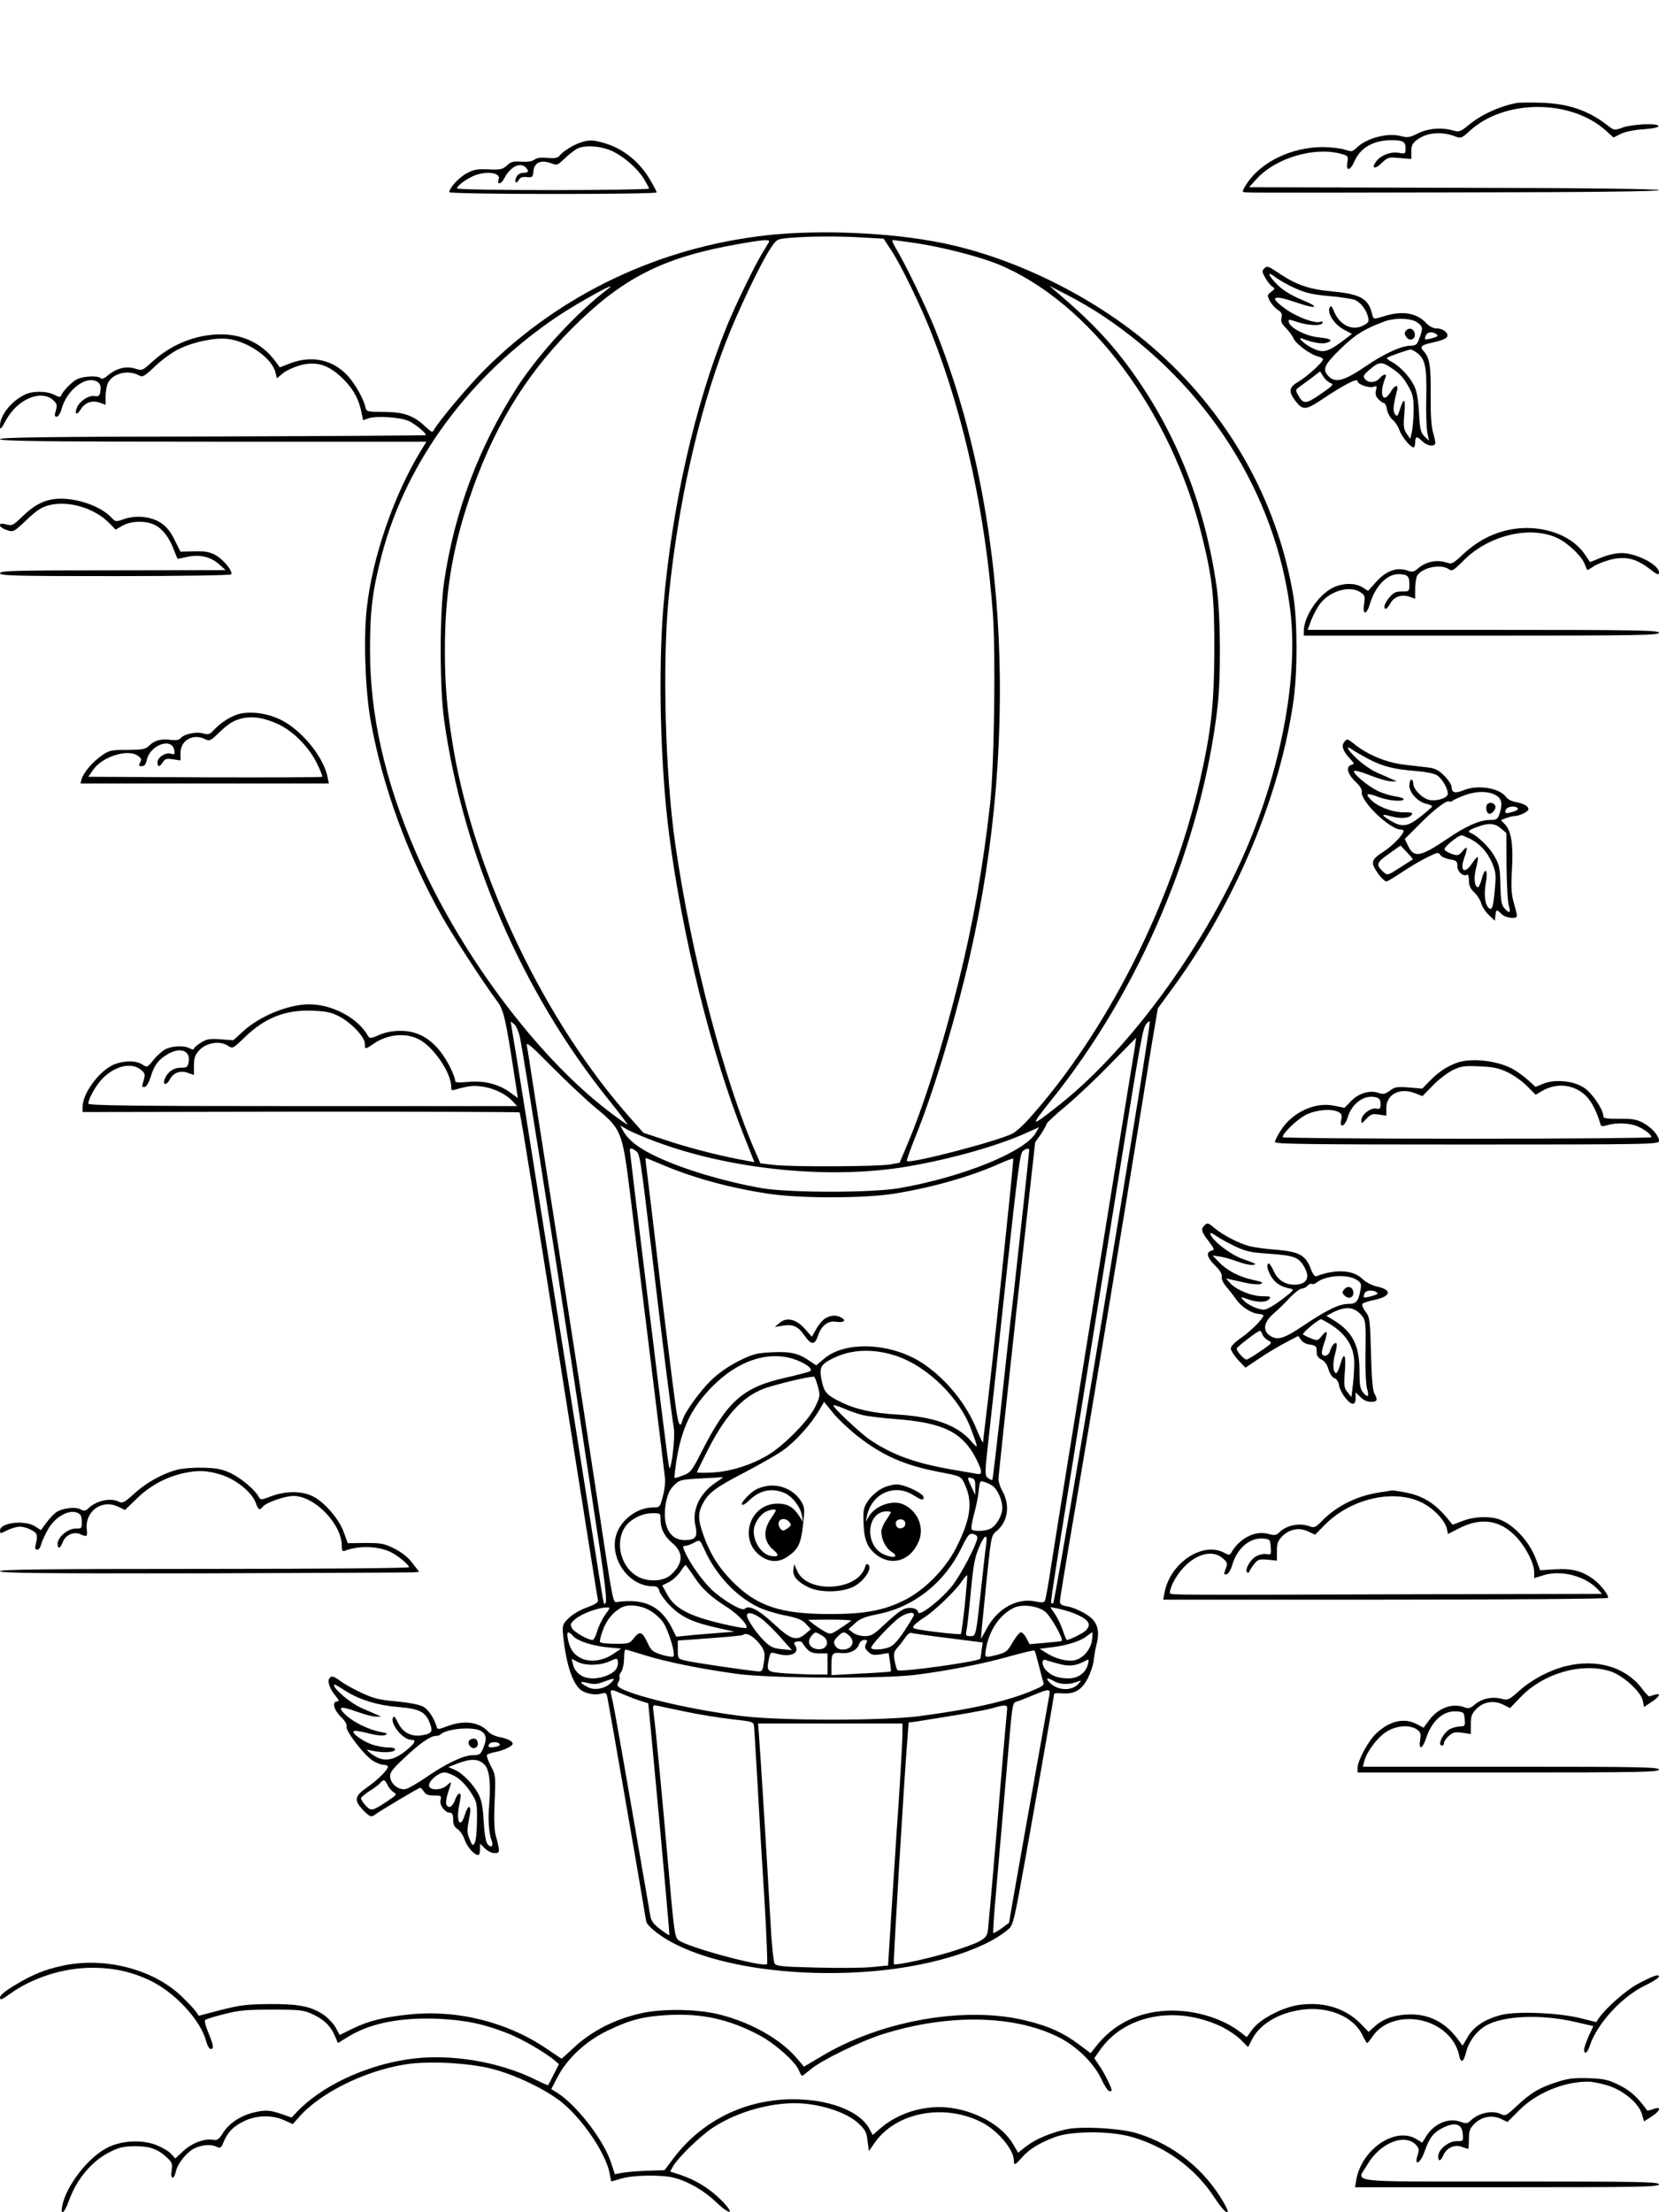 <?xml version="1.0" standalone="no"?>
<!DOCTYPE svg PUBLIC "-//W3C//DTD SVG 20010904//EN"
 "http://www.w3.org/TR/2001/REC-SVG-20010904/DTD/svg10.dtd">
<svg version="1.0" xmlns="http://www.w3.org/2000/svg"
 width="864pt" height="1152pt" viewBox="0 0 864 1152"
 preserveAspectRatio="xMidYMid meet">

<g transform="translate(0,1152) scale(0.1,-0.1)"
fill="#000000" stroke="none">
<path d="M7900 10984 c-93 -18 -186 -61 -251 -115 -43 -35 -50 -37 -80 -29
-61 18 -132 12 -185 -15 -42 -21 -54 -23 -87 -14 -69 19 -177 -9 -229 -58 -25
-24 -28 -24 -65 -12 -21 7 -74 13 -118 13 -152 -1 -304 -71 -381 -175 -20 -27
-34 -53 -31 -56 8 -8 -53 -7 1120 -5 687 1 1047 5 1047 12 0 6 -367 11 -1067
12 l-1068 3 42 46 c99 107 300 166 437 128 37 -10 38 -12 33 -45 -8 -48 15
-44 37 6 31 71 99 110 193 110 60 0 73 -8 73 -42 0 -29 -1 -30 -34 -24 -42 8
-97 -13 -119 -45 -27 -37 -7 -43 29 -8 31 30 36 32 93 26 l61 -5 0 38 c0 30 6
43 26 59 53 42 132 49 207 19 25 -9 31 -7 71 30 179 165 523 167 707 4 l42
-38 38 19 c23 11 70 21 119 24 53 4 79 10 77 17 -6 16 -133 10 -186 -8 -43
-16 -44 -16 -80 12 -101 78 -205 113 -346 117 -55 2 -111 1 -125 -1z"/>
<path d="M3019 10776 c-38 -13 -88 -45 -107 -69 -9 -10 -27 -13 -62 -9 -34 3
-55 0 -66 -9 -11 -9 -35 -13 -68 -11 -43 3 -56 0 -76 -20 -23 -20 -34 -23 -95
-20 -58 3 -78 -1 -115 -21 -40 -21 -90 -76 -90 -98 0 -5 243 -9 540 -9 297 0
540 3 540 8 0 4 -14 31 -31 60 -55 97 -141 167 -239 196 -64 19 -83 19 -131 2z
m172 -44 c61 -30 126 -87 161 -141 15 -25 28 -49 28 -53 0 -4 -225 -8 -500 -8
-309 0 -500 4 -500 9 0 15 60 57 99 70 66 22 130 9 118 -23 -11 -29 12 -27 28
3 31 62 83 89 113 59 19 -19 14 -28 -13 -28 -14 0 -29 -8 -35 -21 -14 -26 -2
-41 12 -16 7 13 19 17 41 15 30 -3 32 -1 35 30 4 45 38 61 89 43 34 -13 36
-12 72 22 20 20 50 43 66 52 40 22 127 15 186 -13z"/>
<path d="M3995 10295 c-560 -62 -1073 -305 -1466 -695 -85 -84 -240 -268 -268
-317 -9 -17 -12 -15 -43 13 -63 60 -113 78 -216 79 -91 0 -93 1 -99 25 -10 44
-53 119 -89 160 -78 86 -187 111 -300 69 l-57 -22 -21 29 c-61 85 -153 135
-259 142 -136 8 -277 -44 -383 -141 -53 -48 -53 -48 -92 -36 -47 14 -96 1
-142 -37 -17 -15 -31 -20 -35 -14 -9 15 -92 12 -124 -5 -28 -14 -75 -63 -83
-86 -3 -8 -13 -7 -35 5 -41 21 -115 21 -156 0 -70 -35 -127 -108 -127 -161 0
-24 5 -20 33 32 59 106 179 157 242 103 22 -20 24 -27 16 -55 -8 -26 -7 -33 4
-33 8 0 19 17 25 38 28 106 136 184 192 140 11 -9 14 -23 11 -44 -4 -26 -8
-30 -32 -26 -30 4 -78 -28 -91 -62 -13 -35 1 -40 21 -7 21 35 61 49 101 33
l28 -10 0 43 c0 24 5 56 12 70 22 49 103 71 158 42 24 -13 29 -10 91 49 37 34
92 74 124 88 77 37 187 59 252 51 107 -13 232 -102 248 -176 l7 -29 30 25 c16
14 55 32 85 41 82 24 145 8 213 -53 61 -55 95 -111 110 -180 l11 -51 30 10
c42 14 167 5 209 -15 37 -18 94 -66 87 -73 -2 -2 -502 -5 -1110 -7 -878 -1
-1107 -5 -1107 -14 0 -10 229 -13 1111 -13 l1110 0 -26 -42 c-144 -235 -256
-561 -285 -827 -17 -152 -8 -420 19 -576 60 -343 196 -715 375 -1031 63 -110
215 -344 287 -440 32 -44 43 -90 88 -385 l18 -117 -40 29 c-60 44 -137 63
-219 55 -57 -5 -68 -4 -68 9 0 9 -12 39 -26 68 -64 127 -150 190 -259 189 -42
0 -80 -8 -111 -22 -43 -18 -49 -19 -57 -5 -52 93 -185 165 -307 165 -107 0
-255 -60 -342 -139 l-53 -48 -67 5 c-56 4 -73 1 -102 -18 -20 -12 -36 -26 -36
-31 0 -6 -9 -5 -22 2 -29 16 -91 13 -127 -5 -16 -9 -45 -34 -62 -56 -32 -40
-33 -40 -58 -23 -35 23 -107 20 -157 -5 -75 -38 -153 -148 -154 -215 l0 -28
1136 2 c624 0 1138 -1 1140 -4 5 -5 83 -490 249 -1542 105 -661 155 -979 159
-997 3 -12 -12 -22 -58 -39 -34 -12 -75 -36 -95 -56 -32 -32 -33 -36 -28 -91
15 -144 47 -245 90 -281 25 -20 75 -30 106 -21 27 7 29 6 35 -23 11 -55 164
-937 181 -1042 9 -55 18 -110 21 -122 2 -13 31 -41 69 -68 202 -144 622 -222
1058 -194 323 20 627 109 759 223 25 22 30 44 88 367 69 386 150 850 150 858
0 4 20 5 44 3 62 -5 101 18 132 80 14 28 28 69 30 92 2 22 9 62 16 88 18 76 0
121 -64 157 -29 17 -69 33 -90 36 -29 5 -38 11 -38 26 0 11 36 232 81 492 82
484 245 1465 325 1962 25 154 58 360 74 457 l30 177 79 108 c325 444 559 1002
628 1498 21 150 20 413 -1 540 -84 503 -345 963 -741 1303 -300 257 -712 461
-1090 537 -264 54 -635 70 -910 40z m500 -12 l107 -6 40 -61 c52 -79 154 -290
211 -436 169 -430 280 -941 318 -1458 15 -215 7 -795 -15 -992 -38 -335 -89
-623 -167 -935 -84 -335 -181 -641 -268 -845 l-36 -85 -50 -9 c-65 -11 -498
-13 -597 -3 l-78 9 -20 46 c-168 378 -341 1042 -424 1622 -52 366 -67 940 -33
1285 48 477 151 940 294 1315 61 160 183 417 235 495 33 50 33 50 98 56 99 9
265 10 385 2z m-491 -25 c-4 -7 -18 -30 -31 -51 -41 -66 -141 -272 -187 -384
-168 -414 -287 -940 -331 -1461 -28 -340 -16 -834 30 -1189 69 -533 220 -1140
390 -1569 l54 -136 -37 7 c-121 21 -285 62 -404 101 l-137 45 -64 72 c-449
504 -814 1267 -927 1937 -32 194 -43 318 -43 505 0 283 36 514 122 773 122
370 291 651 536 898 266 267 477 374 870 443 135 24 169 26 159 9z m759 -3
c143 -21 337 -71 435 -111 474 -195 903 -767 1062 -1416 55 -223 65 -319 64
-598 -1 -280 -16 -416 -75 -676 -145 -636 -485 -1309 -891 -1761 -28 -32 -65
-65 -83 -75 -73 -39 -536 -160 -552 -144 -3 2 18 60 45 128 85 210 180 517
257 829 290 1175 232 2413 -157 3379 -51 125 -154 337 -203 418 -14 23 -21 42
-16 42 6 0 57 -7 114 -15z m-1596 -239 c-164 -124 -359 -336 -474 -513 -198
-308 -326 -646 -380 -1012 -24 -162 -24 -548 0 -721 98 -701 408 -1418 853
-1972 58 -72 103 -132 102 -134 -2 -2 -49 31 -103 73 -379 291 -781 834 -1005
1358 -157 366 -233 703 -233 1040 0 209 13 312 63 502 129 484 457 928 913
1235 112 75 331 195 264 144z m2580 -143 c540 -361 897 -924 973 -1533 40
-330 -40 -784 -214 -1205 -215 -518 -614 -1071 -986 -1366 -156 -124 -160
-121 -45 22 463 576 783 1333 866 2049 18 160 16 482 -5 625 -60 420 -206 792
-437 1115 -107 150 -214 264 -389 413 l-45 39 93 -48 c52 -26 137 -76 189
-111z m-3982 -3645 c64 -33 135 -108 135 -143 0 -31 1 -31 46 0 70 48 160 58
229 26 78 -35 175 -175 175 -252 0 -16 4 -19 17 -14 10 3 39 11 64 16 76 16
185 -18 238 -75 l24 -26 -1116 0 c-887 0 -1117 3 -1117 13 1 27 40 96 75 132
66 65 148 84 198 45 22 -18 24 -24 16 -53 -11 -40 -12 -37 5 -37 8 0 21 22 31
53 19 61 39 88 86 116 65 40 121 21 112 -36 -5 -30 -8 -33 -42 -33 -38 0 -71
-24 -84 -62 -11 -31 12 -30 28 2 18 35 56 48 97 32 l28 -10 0 49 c0 39 5 55
28 80 35 39 107 51 148 24 26 -17 26 -17 88 43 106 102 211 144 351 139 73 -3
99 -8 140 -29z m4160 -445 c-204 -1256 -431 -2602 -440 -2611 -3 -3 -7 -3 -10
0 -6 5 15 134 350 2213 117 730 126 777 144 802 9 11 17 17 19 13 2 -4 -27
-192 -63 -417z m-3216 329 c18 -87 171 -1054 272 -1717 49 -324 111 -731 137
-903 41 -266 47 -341 27 -321 -3 4 -23 127 -120 744 -24 154 -65 408 -90 565
-25 157 -84 526 -131 820 -46 294 -98 616 -114 715 -17 99 -30 182 -30 184 0
2 8 -4 19 -13 10 -9 24 -42 30 -74z m3201 -47 c-10 -61 -77 -470 -205 -1265
-53 -327 -120 -746 -150 -930 -30 -184 -66 -412 -81 -506 -14 -95 -29 -177
-33 -182 -4 -7 -20 -8 -46 -2 -95 21 -196 -33 -253 -135 l-33 -60 4 55 c3 30
15 152 27 270 22 211 23 215 50 237 60 49 72 137 29 211 -10 18 -19 45 -19 60
0 15 43 415 95 890 l96 863 30 43 c16 24 29 48 29 53 0 5 46 48 103 95 56 47
161 146 232 220 72 73 131 133 131 133 1 0 -2 -22 -6 -50z m-2809 -313 c134
-110 140 -124 178 -428 37 -299 178 -1442 184 -1499 3 -22 -2 -66 -11 -97 -15
-57 -16 -58 -51 -58 -94 0 -188 -82 -198 -172 -14 -119 83 -237 193 -238 26 0
33 -5 38 -26 4 -14 30 -50 59 -79 59 -58 119 -85 252 -114 l80 -18 -90 -7
c-49 -4 -118 -9 -152 -13 l-61 -6 -22 44 c-58 115 -144 156 -284 137 -25 -4
-19 -34 -111 572 -42 278 -128 836 -191 1240 -63 404 -126 807 -140 895 -13
88 -27 173 -30 189 -5 24 18 5 132 -111 77 -77 178 -172 225 -211z m314 -177
c397 -148 914 -198 1314 -129 232 40 477 110 624 178 l58 26 -17 -30 c-59 -99
-379 -229 -709 -287 -143 -25 -577 -25 -720 0 -195 35 -397 95 -540 161 -96
45 -149 85 -178 134 l-17 31 42 -24 c24 -12 88 -40 143 -60z m-103 -49 c21
-15 22 -26 84 -541 52 -441 101 -829 113 -899 8 -42 -9 -199 -22 -212 -2 -2
-11 58 -20 134 -30 227 -187 1513 -187 1523 0 12 12 11 32 -5z m2048 3 c0 -12
-53 -496 -80 -739 -29 -245 -36 -314 -74 -663 -19 -170 -36 -310 -38 -313 -3
-2 -13 2 -22 9 -18 13 -18 21 3 208 12 107 53 484 91 838 60 550 72 646 87
657 22 16 33 17 33 3z m-1914 -73 c168 -71 351 -121 554 -152 160 -25 491 -25
650 -1 197 31 404 89 557 158 36 16 68 28 70 25 4 -4 -117 -1157 -143 -1351
-7 -60 -14 -117 -14 -125 0 -8 -15 21 -33 65 -55 136 -159 263 -279 344 -163
109 -405 121 -517 25 l-40 -34 -36 24 c-57 39 -99 49 -196 44 -78 -4 -97 -8
-171 -45 -55 -28 -104 -62 -144 -100 -61 -60 -140 -170 -150 -210 -11 -42 -21
-24 -33 60 -17 117 -74 581 -115 932 -20 165 -38 317 -41 338 -3 20 -4 37 -2
37 1 0 39 -15 83 -34z m1222 -997 c162 -54 330 -218 390 -383 38 -101 38 -105
-1 -60 -72 83 -195 127 -386 138 -123 7 -213 27 -284 61 -83 40 -95 54 -108
118 -14 67 -5 83 66 117 92 44 207 48 323 9z m-541 -14 c62 -19 112 -54 91
-66 -8 -4 -64 -19 -126 -33 -223 -50 -302 -120 -436 -382 -52 -103 -59 -112
-98 -127 -23 -9 -43 -15 -45 -13 -2 2 3 44 10 92 28 172 80 277 192 389 129
128 279 179 412 140z m133 -147 c12 -45 11 -51 -15 -105 -34 -71 -165 -203
-247 -251 -86 -51 -191 -84 -285 -90 -46 -2 -83 -2 -83 1 0 4 25 55 55 114
100 197 195 295 324 332 107 31 226 57 232 51 3 -3 12 -26 19 -52z m203 -254
c132 -104 246 -154 427 -189 120 -23 116 -21 139 -75 38 -88 23 -179 -52 -325
-56 -108 -163 -216 -267 -268 -109 -54 -205 -72 -390 -72 -255 0 -378 41 -505
169 -73 73 -121 151 -155 252 -25 72 -25 105 -1 152 30 58 66 85 216 163 77
40 168 92 201 115 65 46 147 136 190 210 l26 44 45 -56 c25 -31 82 -85 126
-120z m30 107 c26 -6 105 -16 175 -21 247 -19 346 -69 417 -209 32 -64 32 -83
3 -76 -13 2 -75 13 -139 24 -186 33 -304 76 -419 154 -49 33 -190 166 -190
178 0 4 24 -2 53 -15 28 -13 74 -28 100 -35z m-765 -351 c-83 -55 -124 -141
-107 -221 14 -63 2 -79 -56 -79 -79 0 -118 78 -97 194 9 45 19 68 42 91 29 29
35 30 138 36 59 3 111 6 116 7 5 1 -11 -12 -36 -28z m1351 -24 l0 -41 -19 40
c-24 52 -24 54 0 48 16 -4 20 -13 19 -47z m87 9 c28 -18 54 -75 54 -117 0 -39
-30 -92 -61 -108 -23 -13 -81 -16 -97 -6 -6 4 -2 34 10 78 11 40 23 97 25 126
5 48 7 52 26 46 12 -3 31 -12 43 -19z m-1726 -180 c0 -45 20 -85 60 -119 61
-51 59 -106 -4 -165 -39 -37 -121 -41 -176 -10 -99 56 -123 209 -44 281 34 30
78 48 122 48 42 0 42 0 42 -35z m1650 -91 c0 -32 -90 -203 -135 -257 -61 -74
-169 -156 -173 -133 -4 21 -41 30 -74 17 -15 -5 -58 -39 -96 -75 -61 -58 -74
-66 -108 -66 -22 0 -49 8 -62 18 l-23 18 33 30 c27 25 51 35 123 49 187 38
345 164 433 346 32 65 40 75 59 71 13 -2 23 -11 23 -18z m46 -36 c-4 -24 -15
-126 -26 -228 -28 -255 -27 -250 -57 -250 -23 0 -25 3 -19 33 4 17 13 106 22
197 12 132 20 178 41 228 30 72 47 80 39 20z m-1467 -28 c58 -128 160 -239
274 -296 28 -15 91 -35 140 -45 70 -14 94 -23 114 -45 l26 -28 -27 -23 c-48
-41 -77 -32 -166 51 -78 73 -130 100 -152 78 -12 -12 -88 30 -155 85 -47 38
-119 134 -151 201 -18 38 -18 42 -4 42 10 0 28 7 42 14 36 20 34 21 59 -34z
m-54 -141 c43 -65 87 -105 177 -162 54 -35 106 -92 95 -104 -3 -3 -41 2 -84
12 -206 44 -289 86 -330 165 l-24 44 36 18 c19 10 45 34 58 53 12 19 24 35 27
35 3 0 23 -28 45 -61z m1410 -145 c-9 -81 -18 -150 -21 -153 -5 -5 -190 16
-232 26 -19 4 -20 8 -10 21 7 8 31 26 53 40 51 33 156 132 191 183 15 22 29
38 31 36 2 -2 -4 -71 -12 -153z m-1645 -28 c25 -13 57 -41 72 -62 29 -41 68
-168 55 -180 -4 -4 -31 0 -61 9 -46 15 -55 22 -71 57 -29 63 -42 69 -72 32
-24 -31 -27 -32 -98 -32 -41 0 -76 4 -80 9 -3 5 4 34 15 63 19 52 53 93 95
116 34 19 97 14 145 -12z m2060 -6 c29 -20 100 -144 89 -155 -2 -2 -41 -6 -86
-10 l-81 -7 -16 31 c-9 17 -22 31 -29 31 -7 0 -26 -23 -43 -52 -26 -46 -34
-53 -79 -65 -69 -17 -68 -18 -60 30 16 95 67 173 140 212 42 23 122 15 165
-15z m-2289 -20 c-15 -21 -34 -60 -41 -85 -7 -25 -18 -45 -24 -45 -26 1 -95
40 -107 61 -11 21 -9 26 20 50 32 26 114 57 159 58 22 1 22 1 -7 -39z m2434
12 c85 -33 105 -61 67 -95 -15 -14 -83 -47 -96 -47 -2 0 -12 22 -21 50 -9 27
-27 65 -41 85 l-24 36 37 -7 c21 -4 56 -14 78 -22z m-1624 -28 c21 -14 66 -58
100 -96 l63 -71 -53 5 c-42 4 -59 12 -87 39 -41 39 -94 116 -94 136 0 21 31
15 71 -13z m799 17 c0 -5 -23 -43 -50 -84 -36 -54 -59 -78 -82 -86 -35 -12
-81 -14 -91 -4 -8 7 77 100 136 151 36 30 87 44 87 23z m-327 -31 c-5 -4 -30
-22 -58 -40 -48 -32 -50 -32 -80 -16 -17 9 -43 27 -59 39 l-27 22 115 1 c64 0
113 -3 109 -6z m-1448 -80 c23 -26 105 -52 185 -59 l65 -6 -40 -27 c-54 -37
-121 -46 -169 -23 -39 19 -59 49 -69 103 -7 37 2 41 28 12z m1296 3 c50 -29
23 -84 -34 -69 -34 8 -44 41 -21 67 21 23 19 23 55 2z m141 0 c35 -31 16 -73
-34 -73 -17 0 -31 7 -39 21 -9 17 -7 25 12 45 27 28 36 30 61 7z m514 -13
l182 -23 -6 -41 c-2 -23 -6 -42 -7 -44 -13 -15 -419 -72 -431 -59 -4 3 -10 26
-15 49 -6 37 -4 46 15 68 13 14 31 38 41 53 10 15 23 26 29 24 6 -2 93 -15
192 -27z m751 -11 c-7 -50 -47 -96 -92 -105 -39 -7 -98 8 -145 38 l-35 22 63
8 c77 9 148 31 182 58 14 11 27 20 29 20 2 0 1 -19 -2 -41z m-1738 -11 c36
-42 39 -58 25 -129 -4 -21 -10 -25 -32 -22 -93 10 -334 46 -369 55 -43 10 -43
10 -43 57 l0 48 167 12 c92 7 170 14 172 17 15 14 49 -2 80 -38z m254 -35 c15
-17 32 -23 64 -23 l43 0 0 -55 0 -55 -63 0 c-35 0 -105 3 -155 6 -101 8 -101
7 -86 82 6 28 8 29 37 21 72 -21 124 1 99 41 -10 16 -8 19 11 22 12 2 24 -1
26 -7 2 -5 13 -20 24 -32z m307 27 c-8 -16 -6 -24 10 -40 18 -18 28 -20 65
-15 l43 7 7 -46 c4 -26 6 -49 4 -50 -2 -2 -73 -7 -156 -11 l-153 -8 0 46 c0
67 4 73 50 69 45 -5 85 15 95 48 4 11 15 20 26 20 17 0 18 -3 9 -20z m-1150
-60 c112 -35 292 -71 480 -97 171 -23 751 -26 925 -5 168 21 357 58 494 97 69
19 126 33 129 30 2 -2 12 -37 22 -77 10 -40 21 -80 24 -89 6 -13 -7 -22 -56
-42 -135 -57 -318 -98 -593 -134 -187 -24 -713 -24 -915 0 -249 30 -541 97
-633 143 -23 13 -26 18 -16 35 6 11 8 23 5 26 -3 3 1 15 9 27 8 11 15 42 15
68 0 27 3 48 8 48 4 0 50 -14 102 -30z m-149 -68 c-15 -28 -72 -52 -124 -52
-53 0 -92 28 -103 73 l-7 29 31 -16 c41 -21 117 -20 167 3 38 17 40 17 43 0 2
-10 -1 -27 -7 -37z m2306 23 c53 -14 86 -10 133 15 22 12 22 11 16 -16 -11
-45 -50 -74 -101 -74 -52 0 -87 12 -115 40 -26 26 -28 65 -2 55 9 -3 41 -13
69 -20z m-2332 -95 c-30 -33 -86 -45 -123 -26 -46 24 -47 34 -1 22 31 -8 48
-7 82 6 57 21 63 21 42 -2z m2305 5 c30 -17 78 -19 116 -4 28 10 28 10 10 -10
-37 -41 -116 -34 -155 13 -16 20 -4 20 29 1z m-2242 -69 c31 -13 73 -29 93
-35 l35 -11 13 -133 c59 -622 99 -1072 97 -1074 -2 -2 -23 12 -48 31 -33 25
-47 44 -51 68 -3 18 -21 125 -41 238 -107 620 -146 840 -155 880 -17 72 -21
69 57 36z m2217 -3 c-8 -45 -71 -398 -119 -668 -24 -137 -55 -310 -68 -384
l-23 -134 -39 -29 c-22 -15 -41 -26 -43 -24 -3 2 5 111 17 243 19 220 41 469
71 817 10 112 15 140 28 143 9 2 48 17 86 33 89 37 96 37 90 3z m-1892 -87
c70 -15 178 -32 240 -39 108 -12 112 -13 114 -37 2 -14 9 -146 18 -295 8 -148
24 -420 36 -604 11 -183 17 -336 14 -339 -19 -19 -423 90 -463 126 -18 15 -23
55 -51 377 -34 389 -67 734 -77 804 -5 42 -5 43 18 39 13 -3 81 -18 151 -32z
m1671 2 c-2 -18 -25 -276 -49 -573 -25 -297 -48 -555 -51 -573 -6 -40 -36 -56
-189 -105 -110 -34 -291 -74 -300 -65 -4 4 53 956 71 1175 l6 83 32 4 c217 34
360 58 401 70 79 22 84 21 79 -16z m-544 -117 c0 -29 -9 -191 -20 -360 -12
-168 -28 -427 -38 -576 l-17 -270 -80 -8 c-44 -5 -174 -6 -290 -3 -172 4 -211
7 -220 20 -7 8 -17 107 -23 228 -18 322 -51 853 -58 943 l-6 80 376 0 376 0 0
-54z"/>
<path d="M4300 4656 c-14 -8 -36 -33 -48 -55 l-24 -42 -36 41 c-46 51 -95 63
-132 31 l-25 -21 37 6 c58 10 84 -2 118 -51 35 -50 53 -51 70 -1 17 53 53 80
94 73 41 -6 56 7 27 22 -26 14 -51 13 -81 -3z"/>
<path d="M3985 3780 c-42 -9 -65 -23 -99 -59 -39 -41 -24 -53 17 -13 54 52
116 65 181 38 41 -17 84 -71 92 -117 l6 -34 -20 31 c-30 46 -61 64 -112 64
-152 0 -208 -201 -78 -280 43 -26 87 -25 128 3 57 38 71 67 82 165 10 85 9 93
-11 126 -38 60 -115 92 -186 76z m55 -126 c0 -3 -9 -18 -20 -34 -49 -69 -45
-127 11 -174 30 -25 23 -36 -18 -28 -58 11 -104 101 -82 159 13 34 37 63 64
74 24 10 45 11 45 3z m71 -60 c11 -14 10 -18 -6 -30 -10 -8 -22 -14 -26 -14
-14 0 -29 28 -23 44 8 21 38 21 55 0z"/>
<path d="M4593 3769 c-22 -11 -54 -39 -70 -61 -25 -37 -28 -49 -26 -110 2 -90
17 -130 58 -167 82 -71 186 -43 230 63 31 73 -7 161 -83 193 -57 24 -145 -9
-178 -65 l-15 -27 6 30 c24 117 142 171 240 110 46 -28 55 -30 55 -12 0 20
-99 67 -140 67 -19 0 -54 -9 -77 -21z m47 -124 c0 -2 -11 -21 -25 -41 -14 -20
-25 -47 -25 -59 0 -42 23 -87 53 -106 41 -25 14 -36 -37 -15 -105 44 -96 224
12 226 12 0 22 -2 22 -5z m75 -60 c0 -23 -34 -33 -45 -14 -13 20 1 40 24 37
13 -2 21 -10 21 -23z"/>
<path d="M4505 3359 c-38 -124 -300 -139 -353 -20 l-16 36 -4 -28 c-4 -34 17
-61 73 -90 61 -33 184 -31 245 3 51 29 93 91 73 111 -8 8 -13 5 -18 -12z"/>
<path d="M6585 10123 c-14 -14 -13 -19 6 -52 11 -20 28 -40 37 -45 13 -7 12
-11 -8 -26 -21 -16 -21 -18 -7 -47 9 -16 28 -38 42 -47 20 -13 24 -22 19 -41
-5 -19 1 -31 23 -53 15 -16 34 -40 40 -55 13 -29 87 -83 126 -93 15 -3 27 -10
27 -15 0 -15 -81 -89 -127 -116 -50 -29 -54 -51 -18 -99 39 -51 54 -51 137 4
114 77 188 115 188 98 0 -18 61 -39 85 -30 15 6 17 3 11 -19 -5 -20 -1 -32 14
-47 11 -11 24 -20 29 -20 5 0 12 -16 15 -35 4 -19 17 -42 30 -52 12 -10 28
-34 34 -53 12 -34 58 -90 74 -90 4 0 8 11 8 23 0 35 9 38 35 11 24 -24 59 -32
69 -16 3 5 -2 30 -10 57 -10 35 -14 93 -13 199 1 153 -5 192 -38 229 -21 23
-11 31 60 46 35 8 61 19 64 28 8 20 -23 43 -57 43 -16 0 -36 11 -51 26 -49 54
-123 67 -215 39 -63 -19 -61 -20 -69 13 -18 76 -62 101 -203 114 -122 11 -188
33 -278 93 -58 39 -66 42 -79 28z m160 -104 c56 -25 91 -33 180 -41 60 -5 121
-15 134 -21 29 -14 58 -52 66 -89 6 -23 2 -29 -25 -43 -56 -29 -120 0 -150 68
-15 36 -19 39 -26 23 -12 -30 27 -87 76 -113 l41 -22 -61 -46 c-69 -50 -93
-54 -149 -26 -43 22 -81 61 -46 47 46 -19 96 -28 120 -22 43 11 28 23 -36 29
-66 6 -151 49 -157 80 -3 15 0 15 39 2 56 -20 130 -24 136 -7 3 7 -1 10 -11 6
-27 -10 -120 24 -179 66 -91 65 -72 78 54 35 106 -37 129 -27 31 13 -55 23
-96 47 -127 77 -52 51 -60 78 -12 41 18 -14 64 -40 102 -57z m639 -180 c28
-22 28 -29 4 -91 -8 -22 -17 -28 -39 -28 -49 0 -138 -40 -236 -107 -110 -75
-157 -89 -192 -54 -36 36 -27 59 59 143 77 75 125 105 230 144 57 21 143 18
174 -7z m95 -58 c15 -10 8 -15 -31 -25 -30 -7 -31 -6 -22 18 7 17 31 21 53 7z
m-96 -101 c40 -32 48 -73 45 -231 -2 -79 1 -162 6 -184 l8 -40 -23 22 c-20 20
-24 35 -29 125 -5 77 -12 113 -27 143 -25 48 -76 101 -116 121 -16 9 -27 18
-24 20 6 7 110 43 123 44 6 0 23 -9 37 -20z m-137 -76 c46 -30 67 -54 96 -109
17 -32 21 -55 20 -120 -1 -44 -6 -93 -10 -110 l-8 -30 -19 28 c-15 23 -17 40
-11 104 6 81 -2 87 -24 19 -11 -35 -14 -37 -25 -23 -12 17 -9 49 10 120 10 37
-9 35 -32 -3 -41 -69 -63 -12 -28 73 10 23 -8 22 -30 -3 -22 -24 -58 -26 -76
-4 -12 15 -9 21 25 50 47 41 62 42 112 8z m-316 -79 c18 -6 12 -13 -52 -57
-78 -54 -90 -54 -118 -5 -14 25 -13 28 7 42 12 9 41 30 65 48 l43 33 17 -27
c9 -15 26 -30 38 -34z"/>
<path d="M7322 9797 c-9 -10 -8 -18 2 -32 18 -25 48 -13 44 17 -4 27 -30 35
-46 15z"/>
<path d="M275 8920 c-57 -9 -102 -35 -160 -91 -47 -46 -53 -48 -83 -40 -46 14
-43 -14 3 -29 35 -12 36 -11 104 53 55 52 79 67 120 77 101 24 235 -17 310
-94 l33 -34 35 20 c43 26 125 28 170 4 40 -20 75 -66 98 -128 10 -27 19 -48
21 -48 2 0 25 5 53 11 63 13 120 -1 164 -41 l32 -29 -587 -1 c-516 0 -588 -2
-588 -15 0 -13 73 -15 599 -15 333 0 602 4 605 9 10 15 -38 75 -79 99 -33 18
-53 22 -113 21 l-72 -2 -31 62 c-21 43 -43 70 -71 88 -50 33 -129 42 -192 20
-42 -15 -45 -14 -63 5 -60 67 -207 114 -308 98z"/>
<path d="M7833 8755 c-80 -22 -145 -59 -211 -119 -57 -54 -60 -55 -94 -44 -47
14 -100 3 -138 -28 -27 -23 -33 -25 -64 -14 -53 17 -108 -3 -159 -60 l-42 -47
-30 19 c-38 23 -99 23 -150 -1 -76 -34 -155 -151 -155 -228 l0 -23 925 0 c816
0 925 2 925 15 0 13 -108 15 -915 15 l-915 0 19 51 c11 27 31 66 46 85 51 67
154 97 210 60 24 -16 25 -21 19 -63 -9 -59 14 -56 31 4 27 89 87 153 147 153
47 0 58 -9 58 -51 0 -39 0 -39 -39 -39 -32 0 -44 -6 -65 -31 -25 -29 -34 -59
-18 -59 4 0 15 13 24 30 20 34 60 47 100 32 l28 -10 0 50 c0 27 5 58 10 69 24
43 124 65 165 35 17 -12 24 -8 76 44 129 131 342 184 486 120 54 -24 127 -92
144 -133 7 -17 14 -34 15 -35 1 -2 15 6 31 17 15 11 55 27 88 36 78 20 133 8
203 -45 44 -34 52 -37 52 -21 0 40 -118 101 -195 101 -30 0 -73 -10 -107 -24
l-57 -23 -26 38 c-76 115 -257 168 -422 124z"/>
<path d="M1229 7797 c-42 -16 -84 -45 -117 -80 -20 -22 -28 -24 -55 -16 -35
10 -98 -3 -116 -25 -8 -10 -24 -12 -51 -9 -50 7 -85 -2 -112 -29 -20 -20 -33
-22 -114 -23 -86 0 -95 -2 -135 -30 -47 -33 -94 -88 -104 -122 l-6 -23 647 0
647 0 -7 33 c-21 106 -135 245 -244 299 -76 37 -172 48 -233 25z m217 -47 c80
-36 162 -119 204 -204 18 -37 31 -69 28 -71 -3 -3 -278 -4 -612 -3 l-606 3 25
36 c45 67 177 110 230 75 21 -14 24 -20 15 -36 -9 -17 -7 -20 8 -20 14 0 21 9
26 30 16 82 134 123 144 51 3 -19 0 -22 -18 -16 -27 9 -70 -19 -70 -45 0 -26
12 -25 28 1 12 18 20 20 53 15 l39 -6 0 39 c0 68 69 104 132 70 18 -9 27 -5
67 34 52 51 81 68 131 78 52 10 108 0 176 -31z"/>
<path d="M7000 7655 c-15 -18 -6 -47 29 -84 25 -27 26 -30 9 -34 -30 -8 -21
-47 19 -85 25 -24 37 -42 35 -57 -6 -48 147 -195 203 -195 8 0 15 -3 15 -7 0
-18 -59 -79 -106 -109 -41 -26 -54 -40 -54 -59 0 -24 53 -95 71 -95 5 0 41 22
82 49 40 27 99 62 131 77 52 26 58 27 67 12 5 -9 27 -19 49 -23 36 -6 40 -10
40 -36 0 -29 31 -56 50 -44 6 4 10 -9 10 -30 0 -27 7 -43 29 -63 15 -15 31
-40 35 -56 4 -16 21 -43 39 -60 l32 -31 3 28 c4 32 6 33 32 7 21 -21 80 -28
80 -9 0 6 -7 36 -16 67 -13 45 -15 79 -10 172 8 130 -3 202 -36 237 l-21 22
27 11 c15 5 33 10 40 10 28 0 76 23 76 36 0 16 -23 29 -69 38 -19 3 -40 15
-47 25 -34 48 -148 66 -221 36 -44 -18 -63 -14 -63 16 0 12 -17 38 -38 59 -29
29 -48 39 -82 43 -25 3 -82 10 -127 15 -89 10 -187 50 -253 102 -44 35 -44 35
-60 15z m130 -89 c74 -38 131 -52 244 -61 44 -3 91 -12 106 -20 27 -14 60 -68
60 -98 0 -22 -54 -40 -94 -33 -38 7 -86 55 -86 87 0 10 -4 19 -10 19 -5 0 -10
-14 -10 -31 0 -38 46 -87 90 -95 17 -4 29 -10 28 -14 -2 -5 -30 -29 -63 -55
-67 -52 -95 -55 -161 -14 -42 26 -40 32 7 19 49 -14 95 -12 109 5 11 13 5 15
-41 15 -60 0 -141 32 -173 69 -28 30 -17 33 42 11 53 -20 132 -27 132 -11 0 4
-20 11 -45 14 -24 4 -65 16 -89 28 -53 25 -134 94 -124 104 4 5 43 -6 87 -24
44 -17 93 -31 108 -30 l28 0 -25 11 c-14 6 -48 21 -77 34 -29 12 -75 44 -103
70 -51 47 -69 80 -27 50 12 -9 51 -31 87 -50z m665 -190 c27 -18 31 -45 14
-95 -10 -28 -15 -31 -52 -31 -51 0 -126 -34 -221 -99 -138 -94 -173 -100 -203
-35 l-17 35 75 75 c74 76 146 131 157 120 3 -3 11 -1 17 4 7 6 37 19 66 30 62
22 126 21 164 -4z m110 -66 c3 -5 -9 -13 -27 -18 -38 -10 -43 -9 -35 13 7 16
52 21 62 5z m-88 -104 l28 -24 1 -174 c1 -95 6 -188 12 -205 12 -38 3 -42 -23
-13 -15 16 -19 40 -21 120 -2 90 -5 106 -32 153 -26 46 -89 107 -124 120 -18
6 -6 17 39 32 56 21 88 18 120 -9z m-159 -55 c50 -26 87 -66 113 -125 18 -43
21 -61 15 -125 -8 -102 -15 -125 -32 -110 -20 17 -27 69 -16 130 13 69 -3 89
-20 26 -7 -26 -16 -47 -20 -47 -19 0 -24 46 -11 98 8 30 12 56 9 59 -2 3 -15
-11 -28 -31 -39 -60 -67 -44 -43 24 21 58 18 70 -8 38 -20 -24 -25 -25 -56
-15 -19 7 -36 17 -38 24 -4 12 71 73 89 73 5 0 25 -9 46 -19z m-300 -106 c-2
-1 -32 -21 -67 -43 -62 -40 -65 -41 -84 -25 -43 40 -41 49 25 96 l62 44 33
-35 c18 -19 32 -36 31 -37z"/>
<path d="M7747 7333 c-11 -10 -8 -41 4 -49 16 -9 43 21 36 40 -7 16 -28 21
-40 9z"/>
<path d="M7589 5986 c-52 -18 -99 -49 -143 -95 l-39 -40 -69 6 c-61 5 -73 3
-99 -16 -26 -19 -35 -21 -61 -12 -44 16 -105 -3 -144 -45 l-32 -33 -54 11
c-99 21 -218 -34 -278 -129 -17 -26 -30 -53 -30 -60 0 -11 184 -13 1000 -13
969 0 1000 1 1000 19 0 27 -37 69 -83 94 -34 18 -58 22 -124 21 -69 0 -83 2
-83 15 -1 34 -56 116 -98 145 -54 38 -154 48 -216 22 l-39 -16 -36 33 c-20 18
-52 42 -72 54 -76 48 -223 67 -300 39z m263 -50 c31 -15 77 -47 101 -72 l45
-45 33 20 c78 45 168 34 230 -27 30 -31 56 -83 75 -149 2 -9 12 -9 36 -2 49
14 114 11 155 -6 40 -17 73 -43 73 -57 0 -4 -432 -8 -960 -8 -528 0 -960 4
-960 8 0 22 80 97 124 118 55 26 133 32 167 13 16 -8 19 -17 14 -40 -11 -47
20 -36 34 13 22 73 87 119 146 104 19 -5 25 -13 25 -35 0 -24 -3 -28 -23 -24
-29 6 -77 -32 -77 -60 0 -21 1 -20 26 7 23 24 32 27 65 22 l39 -6 0 40 c0 72
71 108 150 77 l38 -15 54 55 c29 31 76 66 103 80 44 21 61 24 140 20 73 -3
101 -9 147 -31z"/>
<path d="M6272 5138 c-19 -19 -15 -33 22 -81 31 -41 33 -46 15 -50 -30 -8 -23
-36 20 -78 26 -26 37 -46 34 -58 -3 -11 7 -32 24 -52 16 -19 39 -48 51 -66 27
-38 79 -72 116 -75 14 -1 26 -5 26 -8 0 -15 -65 -81 -114 -115 -34 -23 -56
-46 -56 -57 0 -10 17 -37 38 -60 l38 -40 75 50 c40 27 102 64 137 82 l63 33
15 -21 c8 -12 28 -22 47 -24 20 -2 32 -9 33 -18 1 -8 2 -23 2 -33 1 -9 13 -22
26 -28 15 -7 28 -26 35 -51 8 -24 20 -42 31 -45 11 -3 21 -18 24 -39 8 -38 50
-94 72 -94 9 0 14 11 14 30 l0 29 25 -24 c15 -16 36 -25 55 -25 33 0 37 10 18
43 -9 14 -15 86 -18 209 -5 175 -6 188 -28 217 -13 17 -20 36 -17 41 3 5 30
14 59 20 92 19 99 53 15 71 -26 6 -57 23 -76 41 -46 45 -139 50 -235 13 -11
-4 -20 7 -32 39 -27 70 -60 88 -179 98 -55 4 -119 13 -141 19 -54 15 -133 55
-176 90 -39 33 -42 33 -58 17z m68 -58 c16 -11 58 -34 94 -51 55 -26 83 -32
179 -38 125 -9 149 -18 177 -64 36 -59 17 -96 -48 -97 -50 0 -88 25 -108 70
-10 22 -21 40 -26 40 -14 0 -8 -34 12 -67 21 -34 49 -53 94 -62 29 -6 29 -7
-39 -59 -40 -30 -78 -52 -92 -52 -31 0 -86 25 -108 50 -16 17 -15 18 22 5 51
-19 98 -18 113 0 11 13 6 15 -36 15 -56 0 -138 34 -169 70 l-20 23 25 -6 c14
-3 50 -11 81 -18 31 -7 64 -9 75 -5 15 7 6 11 -36 20 -75 16 -139 49 -180 92
l-35 36 35 -5 c19 -2 61 -14 94 -26 32 -12 68 -20 80 -18 23 4 24 4 -55 32
-51 18 -134 78 -157 113 -18 27 -9 28 28 2z m726 -225 c23 -15 25 -21 19 -53
-11 -60 -22 -72 -63 -72 -48 0 -114 -32 -235 -114 -103 -69 -135 -78 -175 -50
-37 26 -30 70 20 113 23 20 62 57 86 84 25 26 53 47 62 47 10 0 23 7 30 15 7
8 16 12 22 9 5 -3 15 0 23 6 47 39 162 47 211 15z m103 -64 c11 -7 4 -12 -24
-20 -44 -12 -48 -11 -39 13 7 17 40 21 63 7z m-88 -110 c33 -33 33 -36 30
-226 -1 -71 3 -145 8 -164 13 -44 5 -53 -20 -22 -16 19 -19 40 -19 115 0 132
-38 204 -139 264 l-33 20 23 12 c68 37 113 37 150 1z m-161 -52 c92 -55 134
-123 133 -213 -1 -33 -4 -85 -8 -115 l-7 -56 -20 25 c-18 22 -20 34 -14 108 7
90 -4 107 -24 37 -7 -25 -16 -45 -21 -45 -17 0 -20 50 -6 99 8 28 11 53 7 56
-10 6 -25 -13 -34 -42 -7 -23 -30 -31 -41 -14 -3 5 1 29 10 53 22 63 19 78 -9
44 -22 -28 -24 -29 -57 -16 -19 7 -38 17 -43 21 -7 6 79 78 94 79 3 0 21 -10
40 -21z m-346 -57 c4 -11 17 -25 30 -32 24 -12 24 -13 -39 -56 -35 -24 -68
-44 -73 -44 -13 0 -55 47 -51 58 5 12 110 92 121 92 3 0 9 -8 12 -18z"/>
<path d="M7000 4805 c-11 -13 -11 -19 3 -32 21 -21 49 -9 45 19 -4 28 -30 35
-48 13z"/>
<path d="M920 3866 c-78 -22 -158 -67 -220 -123 -50 -46 -62 -52 -79 -44 -42
23 -116 8 -158 -31 -18 -17 -25 -18 -43 -8 -28 15 -92 7 -126 -14 -13 -9 -37
-34 -52 -55 l-29 -39 -31 20 c-54 34 -182 19 -182 -22 0 -17 2 -17 37 1 21 10
50 19 66 19 34 0 87 -26 88 -43 2 -19 2 -21 -5 -49 -5 -21 -3 -28 8 -28 8 0
17 12 20 28 4 15 20 50 36 78 35 63 105 103 149 88 21 -8 26 -16 27 -47 1 -36
0 -37 -33 -37 -40 0 -93 -45 -93 -79 0 -30 14 -26 27 9 14 37 57 56 91 41 35
-16 38 -14 34 24 -11 94 78 160 163 119 l36 -17 64 62 c69 66 151 110 243 130
76 16 121 14 195 -9 76 -24 159 -91 179 -146 13 -38 20 -41 38 -19 17 21 115
55 158 55 110 0 251 -145 252 -259 0 -27 3 -32 18 -26 71 28 177 24 242 -10
36 -19 90 -64 90 -76 0 -5 -431 -9 -1065 -9 -845 0 -1065 -3 -1065 -12 0 -10
218 -12 1062 -11 585 2 1076 4 1092 5 l29 3 -35 45 c-21 29 -55 56 -93 75 -53
27 -68 30 -151 30 l-93 -1 -21 58 c-25 69 -102 158 -163 187 -57 28 -139 27
-213 0 -55 -21 -57 -21 -67 -3 -20 37 -92 97 -146 123 -45 21 -73 26 -146 28
-51 1 -110 -4 -135 -11z"/>
<path d="M7189 3749 c-119 -17 -227 -70 -303 -148 -33 -34 -42 -38 -63 -30
-53 20 -120 8 -159 -29 -18 -18 -26 -19 -61 -9 -68 18 -149 -25 -191 -99 -7
-13 -12 -13 -38 1 -112 58 -280 -54 -309 -208 l-7 -37 1155 0 c636 0 1158 4
1161 9 7 11 -36 68 -75 97 -59 43 -111 57 -198 52 l-80 -5 -21 56 c-33 90
-110 175 -184 206 -50 21 -136 19 -198 -5 l-53 -20 -18 22 c-70 88 -134 129
-232 147 -32 6 -61 10 -64 10 -3 -1 -31 -5 -62 -10z m215 -53 c61 -30 121 -93
131 -136 l6 -28 57 29 c116 60 218 44 302 -48 48 -52 90 -135 90 -180 l0 -31
48 15 c92 29 218 -4 283 -73 l22 -24 -939 -2 c-1298 -4 -1301 -4 -1310 5 -4 4
2 27 13 51 63 129 189 193 260 132 26 -22 27 -27 16 -56 -10 -27 -10 -31 5
-28 9 2 21 21 29 47 25 88 92 145 161 139 36 -3 37 -5 40 -44 3 -39 2 -41 -21
-37 -14 3 -38 -2 -54 -11 -31 -15 -62 -71 -48 -84 4 -4 10 -2 12 5 2 7 14 24
25 39 19 23 26 26 70 22 l48 -5 0 49 c0 41 5 54 28 78 38 38 89 47 135 25 l36
-17 53 54 c136 135 356 185 502 114z"/>
<path d="M8156 2844 c-85 -21 -177 -69 -243 -128 -55 -49 -60 -51 -94 -42 -48
12 -102 1 -138 -30 -24 -20 -33 -23 -56 -14 -62 23 -137 -5 -183 -69 l-28 -38
-34 18 c-66 36 -144 18 -214 -49 -41 -39 -96 -142 -96 -179 l0 -23 785 0 c691
0 785 2 785 15 0 13 -92 15 -771 15 l-771 0 7 28 c12 49 68 124 114 153 52 34
122 39 160 13 20 -14 22 -22 17 -56 -9 -55 13 -46 32 13 30 90 91 143 160 137
35 -3 37 -5 40 -40 3 -35 1 -38 -23 -38 -14 0 -38 -6 -54 -14 -35 -19 -68 -86
-41 -86 6 0 10 6 10 13 0 8 11 24 25 37 21 19 31 22 70 17 l45 -7 0 51 c0 42
5 55 28 79 39 39 90 47 139 24 l37 -19 54 56 c119 126 323 184 471 135 67 -23
157 -106 167 -153 l6 -32 39 26 c43 28 52 48 17 38 -13 -4 -26 -8 -29 -9 -3 0
-22 19 -40 44 -84 109 -233 153 -393 114z"/>
<path d="M1715 2779 c-11 -16 3 -55 31 -88 20 -24 22 -31 10 -31 -28 0 -18
-44 19 -80 22 -21 33 -40 30 -51 -7 -21 88 -145 134 -176 19 -13 45 -23 57
-23 13 0 24 -4 24 -10 0 -17 -53 -69 -110 -109 -65 -45 -68 -67 -15 -121 30
-30 38 -33 53 -23 37 27 233 143 240 143 4 0 13 -9 20 -20 9 -15 23 -20 52
-20 38 0 40 -2 34 -24 -6 -27 24 -66 51 -66 10 0 15 -11 15 -35 0 -25 6 -39
23 -50 13 -8 30 -34 37 -56 13 -37 50 -79 71 -79 5 0 9 13 9 30 l0 29 25 -24
c13 -14 36 -25 51 -25 29 0 29 6 5 95 -7 25 -9 90 -5 175 6 131 5 137 -20 184
-14 27 -23 53 -20 57 3 5 21 11 42 15 44 8 92 31 92 44 0 13 -29 27 -72 35
-20 4 -45 16 -55 27 -46 51 -126 62 -213 29 -47 -18 -52 -18 -56 -3 -13 45
-42 88 -69 104 -19 11 -70 21 -140 28 -92 8 -121 16 -185 46 -41 19 -89 46
-107 60 -35 26 -48 30 -58 13z m89 -67 c71 -44 162 -72 267 -81 114 -9 145
-25 168 -85 17 -45 9 -55 -46 -63 -54 -7 -96 16 -121 67 -14 30 -21 36 -26 25
-13 -35 54 -115 95 -115 30 0 22 -16 -25 -55 -74 -60 -127 -63 -191 -11 -19
16 -19 17 15 9 54 -12 113 -9 117 5 3 8 -8 12 -34 12 -22 0 -59 7 -84 15 -49
17 -108 59 -97 70 4 4 38 -1 76 -11 42 -11 76 -14 88 -9 15 6 11 10 -24 16
-62 12 -141 50 -182 89 -46 43 -29 48 60 16 39 -14 83 -26 98 -25 l27 0 -25
11 c-14 6 -50 22 -80 35 -51 22 -140 96 -140 116 0 9 2 8 64 -31z m704 -208
c26 -18 28 -41 8 -89 -13 -31 -19 -35 -53 -35 -48 0 -137 -42 -242 -114 -45
-31 -93 -59 -107 -62 -34 -9 -78 24 -82 61 -3 23 8 39 70 97 82 78 139 118
166 118 10 0 22 3 26 8 32 31 176 43 214 16z m95 -69 c1 -5 -13 -11 -30 -13
-27 -3 -32 0 -27 13 7 17 53 17 57 0z m-80 -104 c25 -24 34 -98 25 -201 -7
-85 -3 -155 13 -197 10 -28 -4 -38 -22 -16 -9 10 -16 54 -20 117 -4 76 -11
112 -27 143 -27 52 -85 111 -126 128 l-31 13 30 12 c84 34 125 34 158 1z
m-143 -67 c22 -14 54 -49 72 -78 32 -49 33 -55 32 -146 0 -52 -5 -104 -11
-115 -11 -19 -13 -18 -27 17 -13 29 -14 47 -6 89 12 63 12 79 2 79 -5 0 -14
-18 -21 -40 -22 -73 -46 -41 -31 41 12 64 12 69 1 69 -5 0 -15 -16 -22 -35
-13 -36 -35 -46 -45 -20 -3 8 1 36 10 62 20 60 20 60 -6 36 -29 -26 -84 -28
-93 -5 -8 23 47 72 80 72 14 0 43 -12 65 -26z m-362 -39 c6 -13 20 -30 31 -37
19 -12 18 -14 -22 -41 -88 -59 -93 -60 -122 -30 -14 15 -25 32 -25 38 0 5 20
23 44 38 24 15 50 34 56 42 17 21 25 19 38 -10z"/>
<path d="M2453 2463 c-17 -6 -17 -28 0 -41 17 -14 40 1 35 23 -3 20 -16 26
-35 18z"/>
<path d="M327 1284 c-93 -20 -158 -46 -250 -102 -50 -30 -77 -52 -77 -64 0
-15 8 -12 49 17 120 87 282 138 431 138 115 0 210 -22 307 -69 127 -63 257
-204 286 -311 6 -24 17 -43 24 -43 18 0 16 17 -12 85 -14 33 -21 62 -17 66 4
4 48 18 97 30 76 20 115 24 250 24 146 0 164 -2 211 -23 60 -27 97 -63 118
-114 l16 -37 57 35 c116 70 274 100 472 91 137 -7 233 -27 359 -77 74 -30 191
-98 240 -139 l23 -20 -27 -53 c-14 -29 -28 -54 -29 -56 -2 -2 -29 10 -61 26
-196 98 -459 141 -672 108 -225 -34 -450 -141 -575 -273 l-28 -30 -52 18 c-63
22 -87 23 -155 6 -65 -18 -121 -56 -152 -106 -21 -33 -29 -38 -51 -34 -43 8
-108 -16 -153 -57 l-43 -40 -23 25 c-13 14 -48 34 -79 46 -73 27 -173 23 -246
-12 -101 -47 -220 -199 -241 -306 -11 -54 12 -38 34 25 43 118 122 211 219
258 44 22 69 27 126 28 78 0 120 -15 169 -62 24 -22 27 -31 22 -64 -8 -45 11
-53 21 -9 9 44 58 105 98 124 40 19 89 22 117 7 17 -9 22 -5 35 27 22 52 52
82 110 109 64 30 143 31 205 3 l45 -20 30 34 c111 128 343 243 557 277 119 19
330 8 453 -24 120 -31 278 -107 360 -173 112 -91 232 -270 251 -375 3 -21 7
-38 8 -38 0 0 24 7 51 15 60 19 216 21 277 4 73 -19 157 -68 216 -125 76 -73
103 -67 30 7 -61 62 -135 107 -216 134 l-52 17 17 30 c28 46 137 152 202 196
134 89 323 140 475 128 114 -10 227 -50 283 -100 39 -36 46 -48 51 -94 l7 -54
32 46 c111 157 361 204 556 104 82 -41 167 -142 167 -198 0 -28 6 -26 42 15
37 43 93 77 174 107 88 32 287 32 398 0 179 -51 332 -164 431 -316 57 -88 95
-107 47 -24 -100 172 -257 298 -447 358 -84 27 -292 39 -371 22 -81 -18 -159
-50 -207 -87 l-45 -35 -26 45 c-59 100 -204 179 -349 191 -122 10 -253 -32
-342 -109 l-40 -35 -20 37 c-46 81 -184 140 -351 148 -267 14 -511 -99 -668
-308 l-45 -60 -93 -3 c-51 -2 -109 -7 -129 -11 l-37 -7 -21 64 c-39 116 -178
296 -279 360 l-31 19 32 62 c50 96 145 186 258 241 120 58 188 76 321 83 172
9 315 -22 470 -104 81 -42 189 -138 208 -183 7 -17 15 -30 17 -30 3 0 23 16
45 34 55 47 262 148 378 184 335 105 676 100 908 -14 97 -47 189 -137 228
-221 16 -35 35 -63 42 -63 6 0 12 2 12 4 0 13 -37 88 -62 125 l-29 43 28 40
c127 185 393 237 631 126 35 -17 81 -47 103 -69 l39 -39 20 39 c44 87 155 148
285 158 129 10 248 -45 290 -134 11 -23 22 -42 25 -42 3 0 17 17 31 38 77 110
270 117 382 12 33 -30 58 -73 66 -114 9 -43 23 -37 36 15 14 56 52 108 99 137
89 55 290 64 474 21 l90 -21 -24 -52 c-13 -29 -24 -60 -24 -69 0 -31 18 -19
30 20 37 114 169 257 290 314 38 18 70 39 70 45 0 15 -30 5 -114 -40 -58 -31
-166 -127 -198 -175 l-15 -22 -84 21 c-115 28 -332 37 -412 16 -84 -22 -142
-60 -173 -114 l-27 -46 -21 29 c-63 88 -147 134 -247 134 -80 0 -144 -21 -188
-61 l-33 -30 -44 45 c-79 79 -191 113 -316 96 -87 -12 -203 -72 -244 -126
l-31 -42 -31 24 c-89 70 -226 114 -357 114 -167 0 -307 -67 -403 -194 l-22
-28 -60 45 c-80 60 -152 94 -269 123 -315 81 -762 4 -1076 -186 l-88 -52 -39
46 c-84 98 -240 186 -403 226 -110 28 -292 31 -402 7 -141 -31 -264 -94 -359
-184 -31 -29 -57 -53 -59 -53 -2 0 -32 20 -67 44 -207 144 -471 212 -725 186
-136 -14 -212 -33 -297 -74 l-67 -33 -21 39 c-12 21 -42 52 -65 68 -66 43
-130 55 -283 54 -115 -1 -152 -6 -250 -31 l-115 -30 -14 21 c-8 12 -41 47 -73
78 -147 143 -401 209 -621 162z"/>
<path d="M8103 676 c-89 -29 -133 -56 -205 -124 -49 -46 -59 -52 -77 -43 -44
24 -117 10 -159 -29 -20 -19 -26 -20 -56 -9 -64 23 -141 -11 -182 -81 l-17
-28 -31 19 c-110 67 -287 -55 -313 -215 l-6 -36 792 0 c696 0 791 2 791 15 0
13 -93 15 -775 15 -879 0 -800 -9 -745 86 66 115 197 168 256 103 14 -16 16
-25 6 -55 -18 -58 16 -39 37 22 26 74 47 100 98 125 63 30 97 19 101 -34 3
-37 3 -37 -33 -37 -42 0 -95 -44 -95 -79 0 -30 13 -26 28 8 17 37 59 56 96 41
15 -5 29 -10 32 -10 2 0 4 23 4 51 0 42 5 55 28 79 38 38 93 48 139 26 l34
-16 59 59 c89 91 233 151 361 151 20 0 66 -9 102 -20 81 -25 161 -92 178 -149
l11 -38 39 25 c48 31 54 56 9 39 -16 -6 -31 -9 -32 -7 -49 69 -87 103 -145
132 -60 29 -78 33 -163 36 -78 2 -108 -2 -167 -22z"/>
</g>
</svg>
